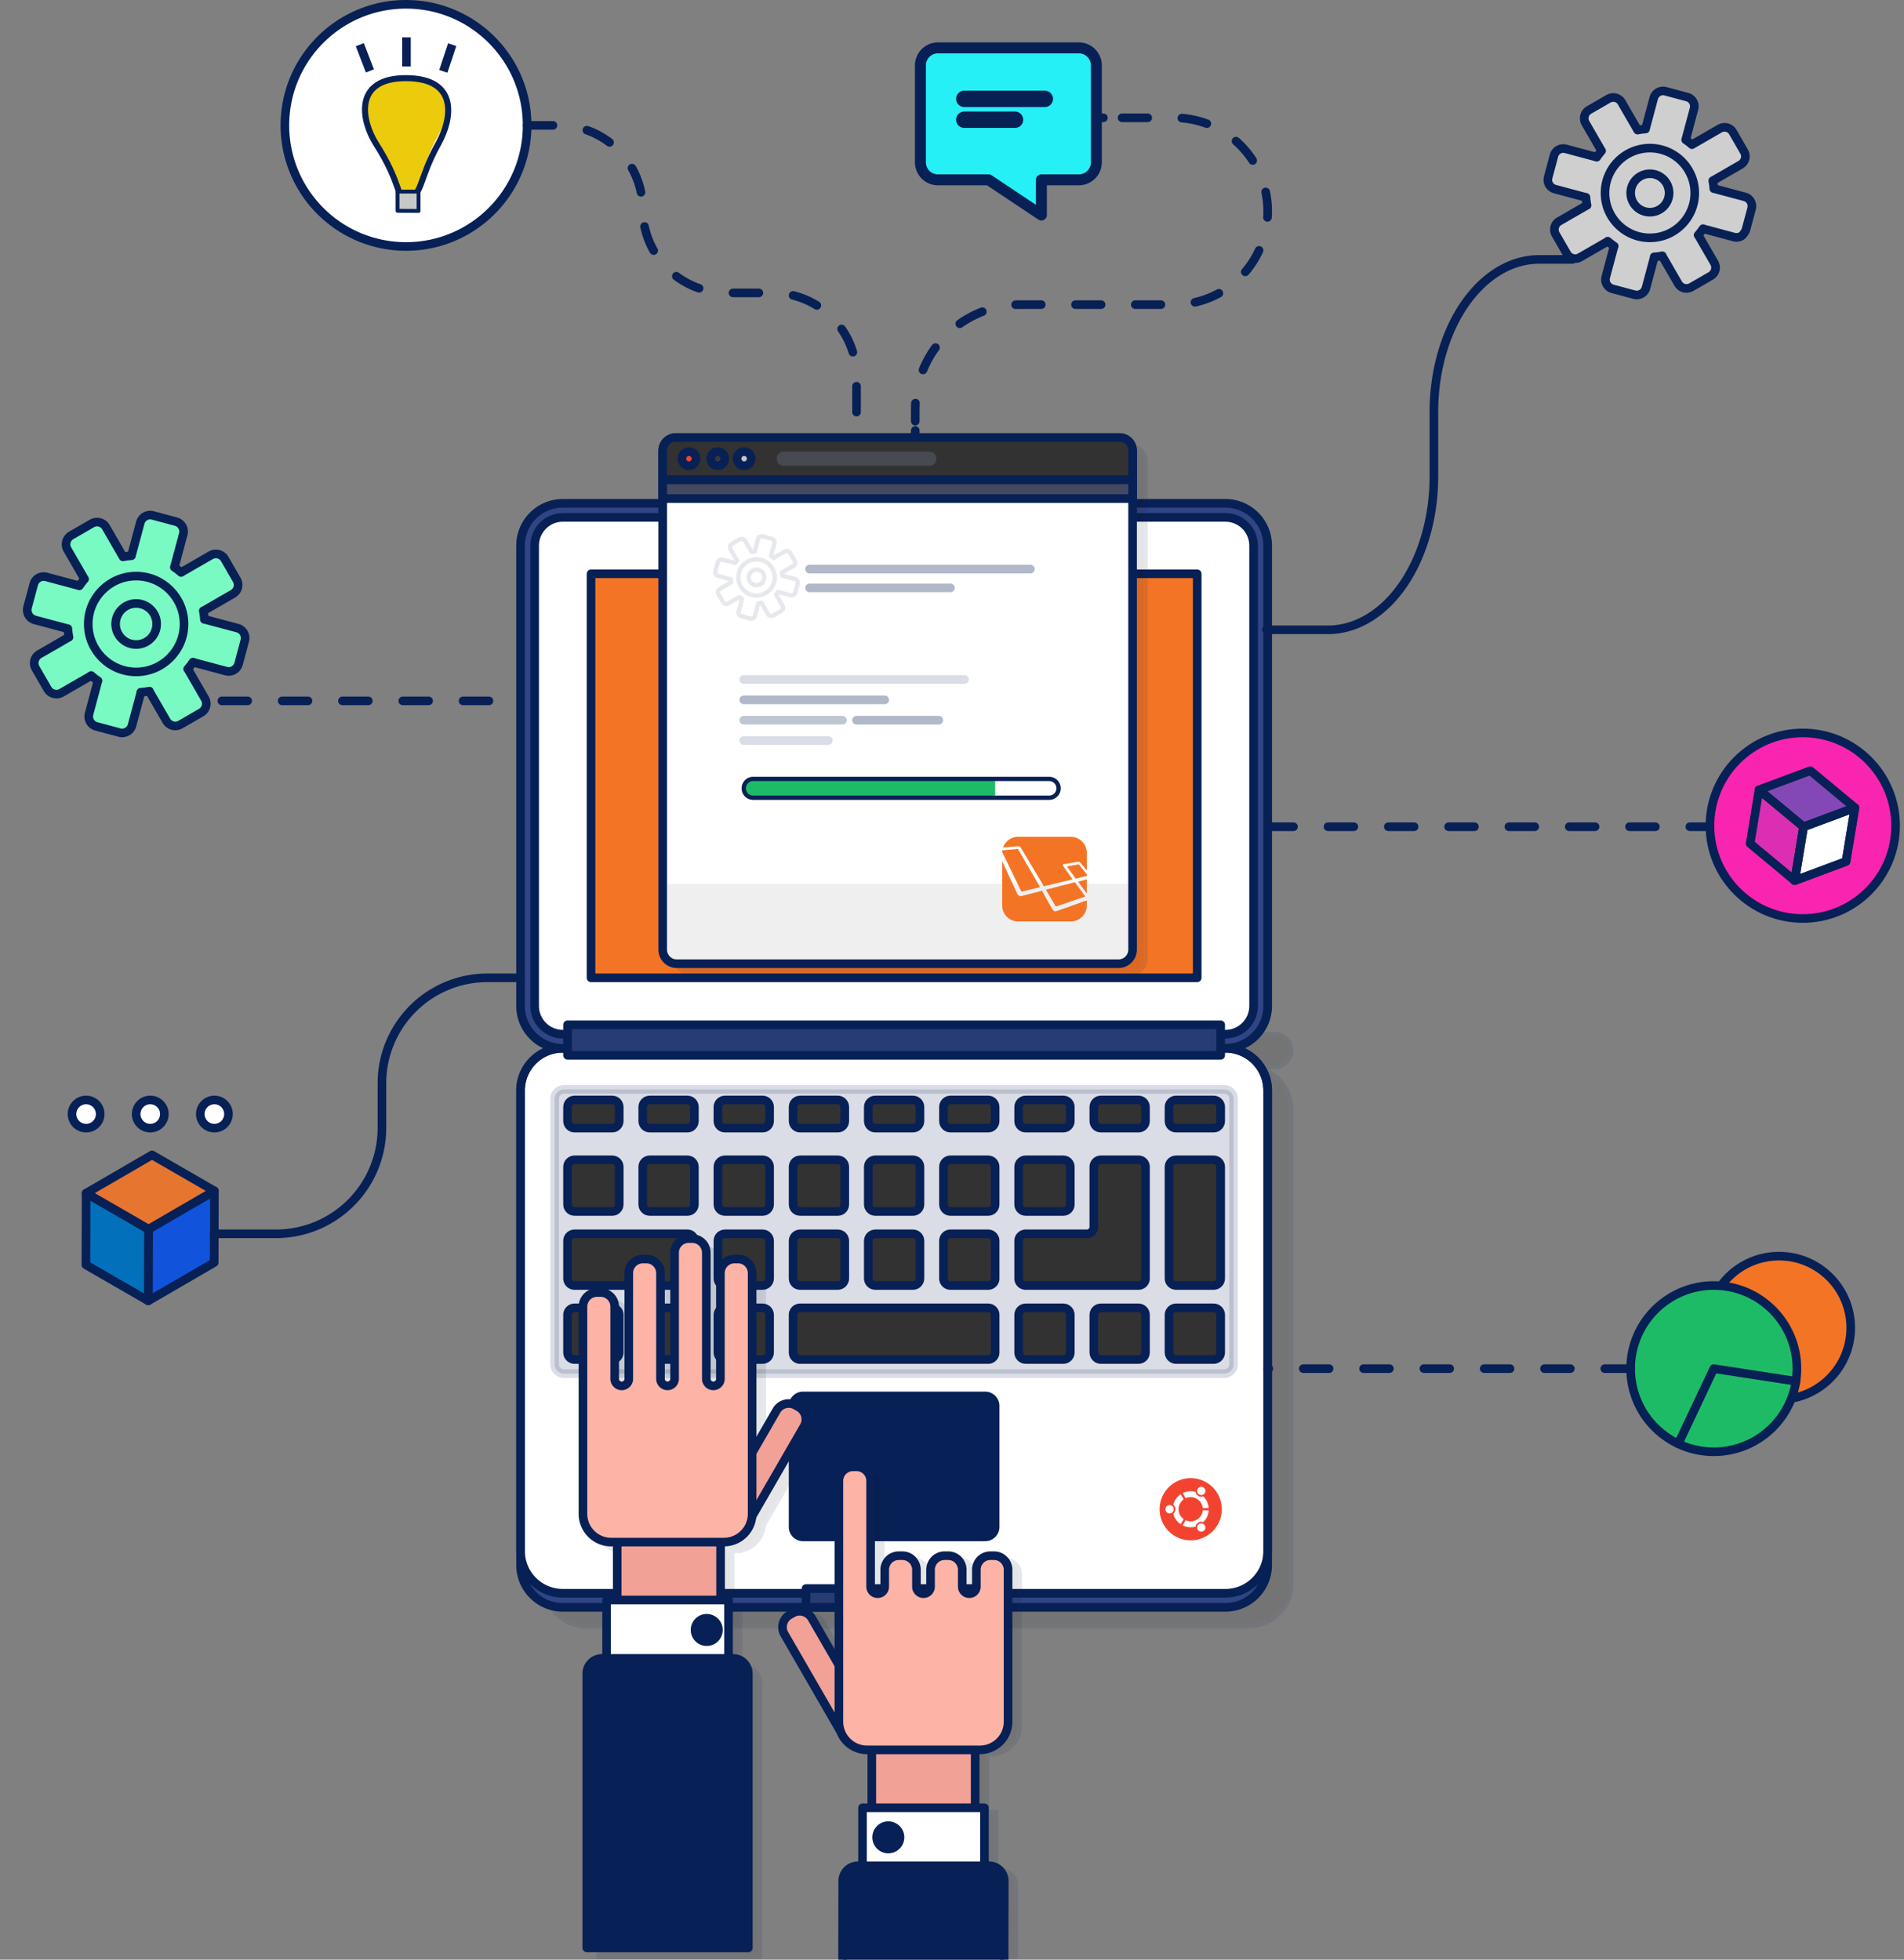 <svg xmlns="http://www.w3.org/2000/svg" xmlns:xlink="http://www.w3.org/1999/xlink" viewBox="0 0 442 455" shape-rendering="geometricPrecision" xmlns:v="https://vecta.io/nano"><rect x="0" y="0" width="442" height="455" fill="#808080" stroke="none"/><style><![CDATA[.B{fill:none}.C{stroke:#072055}.D{stroke-linejoin:round}.E{stroke-width:2}.F{fill:#fff}.G{stroke-miterlimit:10}.H{stroke-linecap:round}.I{fill:#072055}.J{opacity:.32}.K{opacity:.11}.L{fill:#161616}.M{stroke-dasharray:6,8}.N{fill:#f47425}.O{fill:#f2a197}.P{fill:#0270bb}]]></style><path d="M51.5 162.731h68.472" class="B C D E H M"/><g fill="#79fac3"><path d="M31.604 156.003a11.12 11.12 0 0 0 11.12-11.12c0-6.141-4.979-11.12-11.12-11.12s-11.12 4.979-11.12 11.12a11.12 11.12 0 0 0 11.12 11.12z" opacity=".39"/><use xlink:href="#B" opacity=".39"/><path d="M48.913 128.931l-6.879 3.971.01.018c-.502-.439-1.032-.846-1.586-1.218l.019.006 2.056-7.673a2.38 2.38 0 0 0-.238-1.808c-.316-.547-.836-.947-1.447-1.111l-5.371-1.438a2.38 2.38 0 0 0-1.808.238c-.547.316-.946.836-1.11 1.446l-2.056 7.673h.011a15.82 15.82 0 0 0-1.963.258l.009-.005-3.971-6.878c-.157-.271-.364-.509-.613-.7a2.39 2.39 0 0 0-.833-.411c-.303-.081-.618-.102-.928-.061a2.38 2.38 0 0 0-.88.299l-4.815 2.782c-.271.156-.509.364-.699.612a2.38 2.38 0 0 0-.472 1.762c.041.31.142.609.299.88l3.971 6.879.009-.005a15.81 15.81 0 0 0-1.207 1.573l.003-.011-7.672-2.056a2.38 2.38 0 0 0-1.808.238c-.547.316-.946.837-1.11 1.447l-1.439 5.37c-.164.611-.077 1.261.238 1.808s.837.947 1.447 1.111l7.672 2.055.005-.018a15.82 15.82 0 0 0 .261 1.981l-.01-.017-6.879 3.971c-.547.316-.947.837-1.11 1.447s-.078 1.26.238 1.808l2.782 4.815a2.38 2.38 0 0 0 .613.699c.248.191.531.331.834.411a2.36 2.36 0 0 0 .928.061c.31-.04.609-.142.88-.298l6.878-3.972-.015-.026c.508.444 1.045.855 1.606 1.23l-.033-.009-2.056 7.672c-.164.611-.078 1.261.238 1.808s.837.947 1.447 1.111l5.371 1.439a2.38 2.38 0 0 0 1.808-.239c.547-.316.946-.836 1.11-1.446l2.056-7.673-.04-.01c.679-.045 1.354-.134 2.021-.266l-.035.021 3.972 6.878a2.38 2.38 0 0 0 .613.699c.248.191.531.331.834.411a2.36 2.36 0 0 0 .928.061c.31-.041.609-.142.88-.299l4.815-2.781c.547-.316.947-.836 1.111-1.447s.078-1.261-.238-1.808l-3.971-6.878-.035.02a15.65 15.65 0 0 0 1.241-1.618l-.011.041 7.672 2.056a2.4 2.4 0 0 0 .928.06 2.36 2.36 0 0 0 .881-.299c.271-.156.508-.365.699-.613s.331-.531.411-.834l1.439-5.37a2.37 2.37 0 0 0 .061-.927 2.38 2.38 0 0 0-.912-1.58c-.248-.19-.532-.331-.834-.411l-7.677-2.053-.009.033a15.72 15.72 0 0 0-.262-2.005l.015.026 6.879-3.971c.547-.316.947-.836 1.11-1.447s.078-1.26-.238-1.808l-2.782-4.815c-.316-.547-.836-.945-1.446-1.109a2.38 2.38 0 0 0-1.807.237z"/></g><g class="B C D E"><path d="M31.604 156.003c6.141 0 11.12-4.979 11.12-11.12s-4.979-11.12-11.12-11.12-11.12 4.979-11.12 11.12 4.978 11.12 11.12 11.12z"/><use xlink:href="#B"/><path d="M48.918 128.931l-6.879 3.971.01.018c-.502-.439-1.032-.846-1.586-1.218l.019.006 2.056-7.673a2.38 2.38 0 0 0-.238-1.808c-.316-.547-.836-.947-1.447-1.111l-5.371-1.438a2.38 2.38 0 0 0-1.808.238c-.547.316-.946.836-1.11 1.446l-2.056 7.673h.011a15.82 15.82 0 0 0-1.964.258l.009-.005-3.971-6.878c-.157-.271-.364-.509-.613-.7a2.39 2.39 0 0 0-.833-.411c-.303-.081-.618-.102-.928-.061a2.38 2.38 0 0 0-.88.299l-4.815 2.782c-.271.156-.509.364-.699.612a2.38 2.38 0 0 0-.472 1.762c.041.31.142.609.299.88l3.971 6.879.009-.005a15.81 15.81 0 0 0-1.207 1.573l.003-.011-7.672-2.056a2.38 2.38 0 0 0-1.808.238c-.547.316-.946.837-1.11 1.447l-1.439 5.37c-.164.611-.077 1.261.238 1.808s.837.947 1.447 1.111l7.672 2.055.005-.018a15.82 15.82 0 0 0 .261 1.981l-.01-.017-6.879 3.971c-.547.316-.947.837-1.11 1.447s-.078 1.26.238 1.808l2.782 4.815a2.38 2.38 0 0 0 .613.699c.248.191.531.331.834.411a2.36 2.36 0 0 0 .928.061c.31-.04.609-.142.88-.298l6.878-3.972-.015-.026c.508.444 1.045.855 1.606 1.23l-.033-.009-2.056 7.672c-.164.611-.078 1.261.238 1.808s.837.947 1.447 1.111l5.371 1.439a2.38 2.38 0 0 0 1.808-.239c.547-.316.946-.836 1.11-1.446l2.056-7.673-.04-.01c.679-.045 1.354-.134 2.021-.266l-.035.021 3.972 6.878a2.38 2.38 0 0 0 .613.699c.248.191.531.331.834.411a2.36 2.36 0 0 0 .928.061c.31-.041.609-.142.88-.299l4.815-2.781c.547-.316.947-.836 1.111-1.447s.078-1.261-.238-1.808l-3.971-6.878-.035.02a15.65 15.65 0 0 0 1.241-1.618l-.011.041 7.672 2.056a2.4 2.4 0 0 0 .928.06 2.36 2.36 0 0 0 .881-.299c.271-.156.508-.365.699-.613s.331-.531.411-.834l1.439-5.37a2.37 2.37 0 0 0 .061-.927 2.38 2.38 0 0 0-.912-1.58c-.248-.19-.532-.331-.834-.411l-7.677-2.053-.009.033a15.72 15.72 0 0 0-.262-2.005l.015.026 6.879-3.971c.547-.316.947-.836 1.11-1.447s.078-1.26-.238-1.808l-2.782-4.815c-.316-.547-.836-.945-1.446-1.109a2.38 2.38 0 0 0-1.807.237z"/></g><use xlink:href="#C" class="F"/><use xlink:href="#C" class="B C D E"/><path d="M94.114 45.722c3.997 0 2.759-5.592 7.522-14.122 3.281-5.875 4.764-13.555-7.522-13.555s-9.94 8.324-6.131 15.842c3.015 5.951 3.796 11.835 6.131 11.835z" fill="#ecca0c"/><g class="C"><g class="D"><path d="M94.213 45.823c3.997 0 2.761-3.883 7.524-12.413 3.281-5.875 4.762-15.264-7.524-15.264s-10.285 9.974-6.915 15.264c6.035 9.475 4.58 12.413 6.915 12.413z" stroke-width="1.401" class="B"/><path d="M92.283 44.487h4.885v4.486l-4.885-.023v-4.463z" fill="#c8c8c8" stroke-width=".898"/></g><path d="M83.528 10.375l2.344 6.091m19.1-6.09l-2.055 6.192M94.358 8.68v6.763" class="B E"/></g><g style="mix-blend-mode:multiply" class="K"><use xlink:href="#D" class="L"/><use xlink:href="#D" class="B C G"/></g><g style="mix-blend-mode:multiply" class="K"><use xlink:href="#E" class="L"/><use xlink:href="#E" class="B C G"/></g><use xlink:href="#F" fill="#2f4584"/><use xlink:href="#G" class="F"/><g style="mix-blend-mode:multiply" class="K"><use xlink:href="#H" class="L"/><use xlink:href="#H" class="B C G"/></g><g class="C E"><path d="M284.193 252.94H130.932c-1.204 0-2.181.977-2.181 2.182v61.632a2.18 2.18 0 0 0 2.181 2.181h153.261c1.205 0 2.182-.977 2.182-2.181v-61.632c0-1.205-.977-2.182-2.182-2.182z" opacity=".15" stroke-miterlimit="11" class="I"/><g class="B D"><use xlink:href="#G"/><use xlink:href="#F"/></g></g><use xlink:href="#I" fill="#2f4584"/><use xlink:href="#I" class="B C D E"/><use xlink:href="#J" class="F"/><g class="C"><path d="M277.921 227.034v-93.811H137.205v93.811h140.716z" class="G N"/><g class="B D E"><use xlink:href="#J"/><path d="M277.921 227.034v-93.811H137.205v93.811h140.716z"/></g></g><use xlink:href="#K" opacity=".01" class="I"/><use xlink:href="#K" class="B C D E"/><path d="M228.561 368.841H187.11v4.363h41.451v-4.363z" fill="#263c72"/><path d="M228.561 368.841H187.11v4.363h41.451v-4.363z" class="B C D E"/><g style="mix-blend-mode:multiply" class="K"><use xlink:href="#L" class="L"/><use xlink:href="#L" class="B C G"/></g><use xlink:href="#M" class="F"/><path d="M153.84 205.217h109.082v15.271c0 .869-.345 1.701-.958 2.315s-1.447.958-2.314.958H157.112c-.868 0-1.7-.345-2.314-.958a3.27 3.27 0 0 1-.958-2.315v-15.271z" fill="#efefef"/><use xlink:href="#M" class="B C D E"/><use xlink:href="#N" fill="#323232"/><use xlink:href="#N" class="B C D E"/><path d="M262.922 111.406H153.84v4.363h109.082v-4.363z" fill="#424960"/><path d="M262.922 111.406H153.84v4.363h109.082v-4.363z" class="B C D E"/><use xlink:href="#O" fill="#f24331"/><use xlink:href="#O" class="B C D E"/><use xlink:href="#P" fill="#383838"/><use xlink:href="#P" class="B C D E"/><use xlink:href="#Q" fill="#c6c6c6"/><use xlink:href="#Q" class="B C D E"/><path d="M215.744,104.861h-33.816c-.904,0-1.636.732-1.636,1.636s.732,1.636,1.636,1.636h33.816c.904,0,1.636-.732,1.636-1.636s-.732-1.636-1.636-1.636Z" opacity=".28" fill="#8289a3"/><g class="B C D J"><path d="M175.625 138.282a4.21 4.21 0 1 0 0-8.421 4.21 4.21 0 1 0 0 8.421z" class="J"/><path d="M175.625 135.876c.996 0 1.805-.808 1.805-1.805s-.809-1.805-1.805-1.805-1.805.808-1.805 1.805.808 1.805 1.805 1.805z" class="J"/><path d="M184.532 134.436l-2.905-.779v.008c-.017-.252-.05-.503-.098-.751l.003.006 2.605-1.503a.91.91 0 0 0 .419-.549c.061-.231.028-.477-.092-.684l-1.053-1.823c-.059-.103-.138-.193-.231-.265s-.202-.125-.316-.156-.234-.038-.351-.023a.9.9 0 0 0-.334.114l-2.605 1.504v.003c-.188-.164-.387-.317-.595-.457h.004l.778-2.905c.062-.231.029-.478-.09-.685a.9.9 0 0 0-.548-.42l-2.034-.546c-.231-.062-.477-.029-.684.09a.91.91 0 0 0-.421.549l-.778 2.904h.004c-.25.017-.499.05-.744.099h.003l-1.503-2.605a.9.9 0 0 0-1.233-.33l-1.823 1.052c-.208.12-.359.317-.42.548a.9.9 0 0 0 .09.685l1.503 2.605.006-.004a6.23 6.23 0 0 0-.46.6v-.008l-2.905-.778c-.114-.031-.234-.039-.351-.023s-.231.054-.333.113-.193.138-.265.232-.125.202-.156.316l-.545 2.034a.9.9 0 0 0 .09.684c.12.207.317.359.548.421l2.905.778.003-.011c.017.255.051.508.1.759l-.006-.011-2.605 1.504c-.103.059-.193.138-.265.232a.89.89 0 0 0-.155.316c-.031.114-.039.234-.023.351a.9.9 0 0 0 .113.334l1.053 1.822c.059.103.138.193.231.265s.202.125.316.156a.93.93 0 0 0 .352.023c.117-.015.231-.054.333-.113l2.605-1.504-.008-.013c.194.169.398.326.612.469l-.015-.004-.778 2.906c-.031.114-.039.233-.023.351s.054.231.113.333.138.193.232.265.202.125.316.156l2.033.545c.232.062.478.029.685-.09s.358-.317.42-.548l.782-2.905-.015-.004a6.12 6.12 0 0 0 .764-.101l-.014.008 1.504 2.604c.119.208.317.359.547.42a.9.9 0 0 0 .685-.089l1.824-1.053c.207-.12.358-.317.42-.548s.029-.477-.09-.684l-1.504-2.605-.011.006c.168-.192.324-.395.467-.607v.011l2.904.779c.232.062.478.029.685-.09s.358-.317.42-.548l.546-2.034a.91.91 0 0 0-.09-.684c-.12-.208-.317-.359-.548-.42z" class="J"/></g><g class="F"><path d="M383.006 55.223a10.42 10.42 0 0 0 10.415-10.415c0-5.752-4.663-10.415-10.415-10.415s-10.415 4.663-10.415 10.415a10.42 10.42 0 0 0 10.415 10.415z" opacity=".49"/><path d="M383.006 49.271c2.465 0 4.464-1.998 4.464-4.464s-1.999-4.464-4.464-4.464-4.464 1.998-4.464 4.464 1.999 4.464 4.464 4.464z" opacity=".49"/></g><path d="M399.223 29.866l-6.443 3.72.01.016a14.85 14.85 0 0 0-1.485-1.14l.017.005 1.926-7.186a2.23 2.23 0 0 0-1.578-2.733l-5.031-1.348a2.22 2.22 0 0 0-.869-.057c-.29.038-.571.133-.824.28s-.476.341-.655.574-.309.498-.385.781l-1.926 7.186.011.003a14.63 14.63 0 0 0-1.841.242l.008-.005-3.72-6.442a2.23 2.23 0 0 0-3.048-.818l-4.51 2.604a2.21 2.21 0 0 0-.655.574c-.179.232-.31.498-.386.781s-.096.578-.057.869a2.24 2.24 0 0 0 .279.825l3.72 6.442.008-.005a14.81 14.81 0 0 0-1.13 1.473v-.01l-7.186-1.926a2.23 2.23 0 0 0-2.733 1.578l-1.348 5.03c-.153.572-.072 1.181.223 1.693s.784.887 1.356 1.04l7.185 1.925.005-.017c.042.622.124 1.242.245 1.854l-.01-.016-6.443 3.72a2.24 2.24 0 0 0-1.04 1.354c-.076.283-.096.579-.057.869a2.24 2.24 0 0 0 .279.825l2.604 4.51a2.23 2.23 0 0 0 1.355 1.04c.572.153 1.181.074 1.694-.222l6.442-3.72-.014-.025a14.89 14.89 0 0 0 1.504 1.152l-.031-.009-1.926 7.186c-.075.283-.095.578-.057.869s.134.57.281.824.341.477.573.655.498.309.781.385l5.031 1.348c.283.076.578.095.869.057s.571-.133.824-.28a2.23 2.23 0 0 0 1.04-1.355l1.926-7.186-.038-.01c.635-.042 1.267-.125 1.893-.249l-.033.019 3.72 6.442a2.24 2.24 0 0 0 .573.655c.233.178.498.309.781.386a2.24 2.24 0 0 0 .87.057 2.23 2.23 0 0 0 .824-.279l4.51-2.604c.254-.147.477-.341.655-.574a2.2 2.2 0 0 0 .385-.781c.077-.283.096-.578.058-.869a2.22 2.22 0 0 0-.28-.825l-3.72-6.442-.032.019a14.86 14.86 0 0 0 1.161-1.515l-.01.038 7.186 1.926c.572.153 1.181.073 1.694-.224a2.23 2.23 0 0 0 1.04-1.355l1.348-5.03a2.23 2.23 0 0 0-1.579-2.734l-7.186-1.925-.008.031c-.041-.631-.124-1.258-.246-1.878l.014.025 6.443-3.72a2.23 2.23 0 0 0 1.041-1.355c.076-.283.095-.579.057-.869a2.22 2.22 0 0 0-.28-.825l-2.597-4.508a2.23 2.23 0 0 0-.575-.656c-.233-.179-.498-.31-.782-.386a2.23 2.23 0 0 0-.87-.057c-.29.038-.571.134-.825.281z" fill="#cfcfcf"/><g class="B C D E"><path d="M405.042 45.709l-7.186-1.925-.005.018c-.042-.623-.124-1.242-.244-1.855l.009.015 6.443-3.72c.253-.147.476-.341.655-.574a2.22 2.22 0 0 0 .385-.781c.076-.283.096-.578.058-.869s-.133-.571-.28-.825l-2.602-4.512c-.296-.513-.784-.887-1.355-1.041a2.23 2.23 0 0 0-1.694.223l-6.443 3.72.005.01a14.55 14.55 0 0 0-1.472-1.131h.009l1.925-7.186a2.23 2.23 0 0 0-.223-1.694c-.296-.513-.784-.886-1.355-1.04l-5.03-1.348a2.23 2.23 0 0 0-.869-.057c-.29.038-.571.134-.824.28a2.22 2.22 0 0 0-.655.574c-.179.232-.31.498-.386.781l-1.925 7.186h.009a14.74 14.74 0 0 0-1.841.243l.01-.005-3.72-6.442a2.23 2.23 0 0 0-1.355-1.041c-.572-.153-1.181-.073-1.694.223l-4.51 2.604c-.254.146-.476.341-.655.574s-.309.498-.385.781-.096.579-.058.869a2.26 2.26 0 0 0 .28.825l3.72 6.442.015-.009c-.41.471-.791.967-1.139 1.485l.005-.018-7.186-1.926a2.23 2.23 0 0 0-1.694.223c-.512.296-.886.783-1.04 1.355l-1.347 5.03a2.23 2.23 0 0 0 1.578 2.734l7.186 1.925.007-.027a14.84 14.84 0 0 0 .249 1.878l-.016-.028-6.443 3.72a2.22 2.22 0 0 0-1.041 1.354c-.076.284-.095.579-.057.869a2.22 2.22 0 0 0 .28.825l2.604 4.51a2.23 2.23 0 0 0 3.048.818l6.443-3.72-.019-.034a14.84 14.84 0 0 0 1.514 1.162l-.037-.01-1.925 7.186c-.076.283-.095.578-.057.869a2.24 2.24 0 0 0 .279.825c.147.254.342.476.575.654a2.22 2.22 0 0 0 .781.386l5.03 1.348c.283.076.578.096.869.057s.571-.134.825-.28a2.24 2.24 0 0 0 .654-.574 2.23 2.23 0 0 0 .385-.781l1.926-7.186-.037-.01a14.83 14.83 0 0 0 1.893-.25l-.034.02 3.72 6.443a2.22 2.22 0 0 0 1.355 1.041c.283.076.579.095.869.057a2.23 2.23 0 0 0 .825-.28l4.509-2.604a2.23 2.23 0 0 0 1.041-1.355c.076-.284.095-.579.057-.869a2.22 2.22 0 0 0-.28-.825l-3.719-6.442-.028.016c.417-.476.802-.978 1.154-1.503l-.007.028 7.186 1.926c.571.153 1.181.073 1.693-.223s1.04-1.355 1.04-1.355l1.348-5.03a2.23 2.23 0 0 0-.226-1.691c-.296-.511-.783-.885-1.353-1.037z"/><path d="M383.01 55.222c5.752 0 10.415-4.663 10.415-10.415a10.42 10.42 0 0 0-10.415-10.415 10.42 10.42 0 0 0-10.415 10.415c0 5.752 4.663 10.415 10.415 10.415z"/><path d="M383.01 49.27c2.465 0 4.463-1.998 4.463-4.464s-1.998-4.464-4.463-4.464-4.464 1.998-4.464 4.464 1.999 4.464 4.464 4.464z"/></g><path d="M217.75 41.563h11.746l12.255 8.17v-8.17h8.678c1.084 0 2.122-.43 2.889-1.196s1.196-1.805 1.196-2.889V15.006a4.09 4.09 0 0 0-4.085-4.085H217.75a4.09 4.09 0 0 0-4.085 4.085v22.471a4.08 4.08 0 0 0 .311 1.564 4.07 4.07 0 0 0 .885 1.326 4.1 4.1 0 0 0 1.325.885 4.08 4.08 0 0 0 1.564.311z" fill="#25f0f5"/><g class="B C D"><path d="M217.75 41.755h11.746l12.255 8.17v-8.17h8.678c1.084 0 2.122-.43 2.889-1.196s1.196-1.805 1.196-2.889V15.199a4.09 4.09 0 0 0-4.085-4.085H217.75a4.09 4.09 0 0 0-4.085 4.085v22.471a4.08 4.08 0 0 0 .311 1.564 4.07 4.07 0 0 0 .885 1.326c.38.379.83.68 1.325.885a4.08 4.08 0 0 0 1.564.311z" stroke-width="2.539"/><path d="M223.852 22.953h18.694m-18.694 4.846h11.77" stroke-width="3.808" class="H"/></g><path d="M283.628 350.424c0 1.427-.423 2.822-1.216 4.009s-1.921 2.112-3.239 2.658-2.77.69-4.17.411-2.686-.966-3.695-1.976a7.22 7.22 0 0 1-1.975-3.695c-.278-1.399-.135-2.851.411-4.17s1.471-2.445 2.658-3.238 2.582-1.216 4.009-1.216a7.23 7.23 0 0 1 2.762.549 7.22 7.22 0 0 1 2.342 1.565c.67.67 1.201 1.466 1.564 2.341s.549 1.815.549 2.762z" fill="#f24331"/><path d="M271.504 349.459c-.191 0-.377.056-.536.162s-.282.256-.355.432-.092.369-.055.557a.96.96 0 0 0 .263.493.97.97 0 0 0 .493.265c.187.037.381.018.557-.055s.326-.196.433-.354a.97.97 0 0 0 .163-.535c0-.126-.025-.252-.073-.369a.96.96 0 0 0-.208-.313c-.09-.09-.196-.161-.313-.21s-.243-.073-.369-.073zm6.88 4.379a.96.96 0 0 0-.383.408c-.084.171-.116.363-.091.552s.105.366.23.509a.97.97 0 0 0 .475.295.96.96 0 0 0 1.014-.343.96.96 0 0 0 .197-.523c.013-.191-.031-.38-.127-.545-.128-.221-.339-.382-.585-.448s-.51-.031-.73.096v-.001zm-4.787-3.416a2.82 2.82 0 0 1 1.197-2.302l-.705-1.181a4.2 4.2 0 0 0-1.731 2.434c.156.127.282.287.368.469a1.35 1.35 0 0 1 .131.58c0 .201-.045.4-.131.581s-.212.341-.368.468a4.19 4.19 0 0 0 1.731 2.434l.705-1.18c-.37-.259-.672-.604-.88-1.004a2.82 2.82 0 0 1-.317-1.297v-.002zm2.814-2.814c.703 0 1.381.263 1.899.737s.841 1.126.904 1.826l1.374-.02c-.066-1.028-.509-1.995-1.244-2.715-.188.071-.389.099-.588.083s-.394-.077-.568-.178-.323-.237-.437-.403a1.36 1.36 0 0 1-.222-.551c-.992-.275-2.05-.175-2.973.281l.67 1.2c.371-.171.776-.26 1.185-.259v-.001zm0 5.629c-.409 0-.814-.089-1.185-.262l-.67 1.2c.923.456 1.981.556 2.973.281a1.37 1.37 0 0 1 .222-.552 1.36 1.36 0 0 1 .437-.403c.174-.1.367-.161.568-.177s.4.012.588.083c.735-.72 1.178-1.688 1.244-2.715l-1.374-.02a2.81 2.81 0 0 1-.902 1.828c-.519.475-1.197.738-1.901.738v-.001zm1.973-6.23c.165.094.354.139.544.126a.96.96 0 0 0 .523-.197c.152-.116.265-.274.326-.455s.068-.374.018-.558-.152-.349-.295-.475-.321-.206-.509-.231-.381.007-.552.091-.313.218-.408.383c-.064.109-.105.23-.122.356a.95.95 0 0 0 .025.375c.032.123.089.238.166.339a.96.96 0 0 0 .284.247v-.001z" class="F"/><path d="M34.466 285.405l15.303-8.894-.047 16.637-15.303 8.893.047-16.636z" fill="#1253dc"/><g class="C"><path d="M34.466 285.405l15.303-8.894-.047 16.637-15.303 8.893.047-16.636z" class="B D E"/><path d="M19.988 277.045l15.303-8.893 14.478 8.359-15.303 8.893-14.478-8.359z" opacity=".88" class="G N"/></g><path d="M34.466 285.404l-.047 16.637-14.478-8.359.047-16.637 14.478 8.359z" class="P"/><g class="B C D E"><path d="M19.988 277.045l15.303-8.893 14.478 8.359-15.303 8.893-14.478-8.359z"/><path d="M34.466 285.404l-.047 16.637-14.478-8.359.047-16.637 14.478 8.359z"/></g><use xlink:href="#R" opacity=".59" class="F"/><use xlink:href="#R" class="B C D E"/><use xlink:href="#R" x="-14.89" opacity=".59" class="F"/><use xlink:href="#R" x="-14.89" class="B C D E"/><use xlink:href="#R" x="-29.781" opacity=".59" class="F"/><use xlink:href="#R" x="-29.781" class="B C D E"/><use xlink:href="#S" fill="#f925b1"/><g transform="matrix(.986 .166 -.166 .986 37.627 -66.803)"><path d="M418.796,191.954l-11.638-6.763.036,12.652l11.638,6.763-.036-12.652Z" opacity=".12" class="P"/><path d="M418.796,191.954l-11.638-6.763.036,12.652l11.638,6.763-.036-12.652Z" class="B C D E"/><path d="M429.807,185.597l-11.638-6.764-11.011,6.358l11.638,6.763l11.011-6.357Z" opacity=".47" class="P"/><g class="C D E"><path d="M429.807,185.597l-11.638-6.764-11.011,6.358l11.638,6.763l11.011-6.357Z" class="B"/><path d="M418.796,191.954l.036,12.652l11.011-6.356-.036-12.653-11.011,6.357Z" class="F"/><path d="M418.796,191.954l.036,12.652l11.011-6.356-.036-12.653-11.011,6.357Z" class="B"/></g></g><use xlink:href="#S" class="B C D E"/><path d="M244.958 210.262c.153.222.247.204.366.154s6.255-2.122 6.443-2.191.127-.127.068-.221-2.105-2.872-2.207-3.034-.154-.128-.316-.077l-6.504 1.692 2.15 3.676v.001zm7.329-2.83v-3.252l-2.023.539 2.023 2.713zm-2.029-6.717l-2.455.442c-.134.018-.091.096-.036.174l1.953 2.68 2.534-.625.035-.008v-.355l-1.72-2.189c-.122-.169-.209-.142-.309-.119h-.002zm-13.966-4.21c.48-.021.524.088.735.401l5.306 8.87 6.67-1.598-2.209-3.13c-.182-.255.004-.374.3-.424l3.068-.51c.218-.032.392-.109.747.319l1.378 1.706v-4.148a3.69 3.69 0 0 0-3.682-3.682h-12.272c-.484-.007-.965.085-1.412.271s-.852.461-1.189.809c-.396.388-.699.862-.883 1.385l3.443-.269zm9.267 14.95c-.563.171-.815.256-1.181-.256-.273-.382-1.758-3.054-2.486-4.374l-4.624 1.194a.9.9 0 0 1-1.129-.517l-3.487-7.544v10.303c.001.976.39 1.912 1.08 2.602a3.69 3.69 0 0 0 2.601 1.08h12.272a3.69 3.69 0 0 0 3.681-3.682v-1.21l-6.727 2.404zm-8.271-4.469l4.015-.957c.08-.016.131-.062.045-.211l-4.98-8.596c-.045-.078-.032-.104-.155-.098l-3.52.307c-.019.136-.031.272-.036.409l4.408 9.1c.021.063.023.092.223.046z" class="N"/><g class="B C D E H"><path d="M187.928 132.132h51.269m-51.269 4.363h32.725" class="J"/><path d="M172.656,157.766h51.269" opacity=".15"/><path d="M172.656 162.493h32.725m-6.545 4.727h19.089" class="J"/><path d="M172.656,167.22h22.908" opacity=".26"/><path d="M172.656,171.947h19.635" opacity=".15"/></g><path d="M175.391 180.855c-.732 0-1.432.23-1.951.639s-.808.964-.808 1.543.291 1.134.808 1.543 1.219.638 1.951.638h55.625v-4.363h-55.625z" fill="#1ebb66"/><path d="M243.56 180.855h-68.722c-1.205 0-2.182.977-2.182 2.182s.977 2.181 2.182 2.181h68.722a2.18 2.18 0 1 0 0-4.363z" class="B C D"/><path d="M282.148 237.942h-149.17a1.23 1.23 0 0 0-1.228 1.227v4.636a1.23 1.23 0 0 0 1.228 1.227h149.17c.678 0 1.227-.549 1.227-1.227v-4.636a1.23 1.23 0 0 0-1.227-1.227z" fill="#263c72"/><path d="M283.375 237.942H131.75v7.09h151.625v-7.09z" class="B C D E"/><g fill="#323232"><use xlink:href="#T"/><use xlink:href="#U"/><use xlink:href="#U" x="-17.453"/><use xlink:href="#V"/><use xlink:href="#W"/><use xlink:href="#W" x="-17.453"/><use xlink:href="#T" x="-104.719"/><use xlink:href="#U" x="-104.719"/><use xlink:href="#X"/><use xlink:href="#Y"/><use xlink:href="#Z"/><use xlink:href="#a"/><use xlink:href="#a" x="-17.453"/><use xlink:href="#b"/><use xlink:href="#Y" x="-87.266"/><use xlink:href="#c"/><use xlink:href="#d"/><use xlink:href="#e"/><use xlink:href="#f"/><use xlink:href="#g"/><use xlink:href="#g" x="-17.453"/><use xlink:href="#h"/><use xlink:href="#i"/><use xlink:href="#j"/><use xlink:href="#k"/><use xlink:href="#k" x="-17.453"/><use xlink:href="#l"/><use xlink:href="#j" x="-104.719"/><use xlink:href="#k" x="-104.719"/><use xlink:href="#m"/></g><g class="B C D E"><use xlink:href="#T"/><use xlink:href="#U"/><use xlink:href="#U" x="-17.453"/><use xlink:href="#V"/><use xlink:href="#W"/><use xlink:href="#W" x="-17.453"/><use xlink:href="#T" x="-104.719"/><use xlink:href="#U" x="-104.719"/><use xlink:href="#X"/><use xlink:href="#Y"/><use xlink:href="#Z"/><use xlink:href="#a"/><use xlink:href="#a" x="-17.453"/><use xlink:href="#b"/><use xlink:href="#Y" x="-87.266"/><use xlink:href="#c"/><use xlink:href="#d"/><use xlink:href="#e"/><use xlink:href="#f"/><use xlink:href="#g"/><use xlink:href="#g" x="-17.453"/><use xlink:href="#h"/><use xlink:href="#i"/><use xlink:href="#j"/><use xlink:href="#k"/><use xlink:href="#k" x="-17.453"/><use xlink:href="#l"/><use xlink:href="#j" x="-104.719"/><use xlink:href="#k" x="-104.719"/><use xlink:href="#m"/></g><path d="M167.281,354.587h-23.998v21.817h23.998v-21.817Z" class="O"/><path d="M167.281,354.587h-23.998v21.817h23.998v-21.817Z" class="B C D E"/><path d="M169.118,371.495h-28.306v13.915h28.306v-13.915Z" class="F"/><path d="M169.118,371.495h-28.306v13.915h28.306v-13.915Z" class="B C D E"/><use xlink:href="#n" class="I"/><use xlink:href="#n" class="B C D E"/><use xlink:href="#o" opacity=".2" class="I"/><use xlink:href="#o" class="B C D E"/><use xlink:href="#p" class="O"/><use xlink:href="#p" class="B C D E"/><use xlink:href="#q" fill="#fdb3a6"/><g class="B C D E"><use xlink:href="#q"/><g class="H"><path d="M254.514,27.354h1.636"/><path d="M260.48 27.354h12.115c5.752 0 11.269 2.285 15.336 6.352s6.352 9.584 6.352 15.335c0 2.848-.561 5.668-1.651 8.3a21.67 21.67 0 0 1-4.701 7.036c-2.014 2.014-4.405 3.612-7.036 4.701a21.69 21.69 0 0 1-8.3 1.651h-35.759c-3.199 0-6.368.63-9.324 1.854a24.36 24.36 0 0 0-7.904 5.281 24.35 24.35 0 0 0-5.282 7.905c-1.225 2.956-1.855 6.124-1.855 9.324v2.694" stroke-dasharray="5.95,7.94"/><path d="M212.471 99.953v1.636M49.741 286.477h14.317a24.61 24.61 0 0 0 24.606-24.605v-10.36a24.48 24.48 0 0 1 24.478-24.479h7.701M294 146.232h14.297c6.516 0 12.766-3.75 17.373-10.426s7.197-15.73 7.197-25.171V95.648c0-9.392 2.575-18.4 7.159-25.042s10.802-10.372 17.284-10.373H365"/><path d="M122.365 29.115h7.394c5.157.001 10.103 2.049 13.749 5.696s5.696 8.593 5.696 13.75a19.45 19.45 0 0 0 1.48 7.442c.977 2.359 2.41 4.503 4.215 6.309a19.46 19.46 0 0 0 6.309 4.215c2.359.977 4.888 1.48 7.441 1.48h10.742a19.45 19.45 0 0 1 13.75 5.696c3.647 3.647 5.695 8.593 5.695 13.75v14.138" class="M"/></g></g><path d="M412.996 324.94c9.19 0 16.64-7.45 16.64-16.64s-7.45-16.641-16.64-16.641-16.641 7.45-16.641 16.641 7.45 16.64 16.641 16.64z" class="C D E N"/><path d="M294.283,191.954h102.674" class="B C D E H M"/><path d="M396.596 337.038c10.638.688 19.819-7.378 20.507-18.015s-7.377-19.818-18.015-20.506-19.818 7.377-20.506 18.014 7.377 19.819 18.014 20.507z" fill="#1ebb66"/><g class="B C D E"><path d="M397.842 337.078c10.66 0 19.301-8.642 19.301-19.301s-8.641-19.3-19.301-19.3-19.3 8.641-19.3 19.3 8.641 19.301 19.3 19.301z"/><g class="H"><path d="M378.542,317.777h-84.259" class="M"/><path d="M389.597,335.231l8.245-17.454l19.08,2.928"/></g></g><g style="mix-blend-mode:multiply" class="K"><use xlink:href="#r" class="L"/><use xlink:href="#r" class="B C G"/></g><path d="M226.38,402.737h-23.998v21.817h23.998v-21.817Z" class="O"/><path d="M226.38 402.833h-23.998v21.817h23.998v-21.817z" class="B C D E"/><use xlink:href="#s" class="O"/><use xlink:href="#s" y="0.096" class="B C D E"/><use xlink:href="#t" fill="#fdb3a6"/><path d="M228.534,419.646h-28.305v13.915h28.305v-13.915Z" class="F"/><path d="M199.169 432.598h30.425c.938 0 1.839.877 2.502 2.443s1.036 3.686 1.036 5.9v38.916h-37.501v-38.919c0-2.212.373-4.334 1.036-5.897s1.564-2.443 2.502-2.443z" class="I"/><use xlink:href="#u" class="B C D E"/><use xlink:href="#u" opacity=".2" class="I"/><g class="B C D E"><use xlink:href="#t" x="0.417" y="0.096"/><path d="M228.534 419.742h-28.305v13.915h28.305v-13.915z"/><path d="M199.169 433.208h30.425c.938 0 1.839.372 2.502 1.036s1.036 1.563 1.036 2.502l-.075 43.111h-37.501l.075-43.112a3.54 3.54 0 0 1 3.538-3.537z"/></g><defs ><path id="B" d="M31.604 149.649c2.632 0 4.766-2.134 4.766-4.766s-2.134-4.766-4.766-4.766-4.766 2.134-4.766 4.766 2.134 4.766 4.766 4.766z"/><path id="C" d="M94.25 57.23c15.527 0 28.115-12.588 28.115-28.115S109.777 1 94.25 1 66.135 13.587 66.135 29.115A28.12 28.12 0 0 0 94.25 57.23z"/><path id="D" d="M289.92 247.759H136.114a9.82 9.82 0 0 0-9.818 9.817v110.173a9.82 9.82 0 0 0 9.818 9.818H289.92a9.82 9.82 0 0 0 9.817-9.818V257.576a9.82 9.82 0 0 0-9.817-9.817z"/><path id="E" d="M295.92 240.124H130.114a3.82 3.82 0 0 0-3.818 3.817 3.82 3.82 0 0 0 3.818 3.818H295.92a3.82 3.82 0 0 0 3.817-3.818 3.82 3.82 0 0 0-3.817-3.817z"/><path id="F" d="M284.466 243.396H130.659a9.82 9.82 0 0 0-9.817 9.817v110.174a9.82 9.82 0 0 0 9.817 9.817h153.807a9.82 9.82 0 0 0 9.817-9.817V253.213a9.82 9.82 0 0 0-9.817-9.817z"/><path id="G" d="M284.466 243.396H130.659a9.82 9.82 0 0 0-9.817 9.817v106.901a9.82 9.82 0 0 0 9.817 9.818h153.807a9.82 9.82 0 0 0 9.817-9.818V253.213a9.82 9.82 0 0 0-9.817-9.817z"/><path id="H" d="M170.782 360.115a6.55 6.55 0 0 0 6.517-5.962l12.065-20.897a3.28 3.28 0 0 0 .41-1.21c.056-.426.028-.86-.083-1.275a3.28 3.28 0 0 0-.566-1.146c-.262-.341-.589-.627-.961-.842l-.709-.409a3.28 3.28 0 0 0-1.21-.41c-.427-.057-.86-.028-1.275.083s-.805.304-1.146.566-.627.589-.842.961l-5.658 9.802v-41.709a3.27 3.27 0 0 0-3.273-3.272h-.818a3.27 3.27 0 0 0-3.272 3.272v24.544c0 .434-.173.85-.48 1.156a1.63 1.63 0 0 1-2.313 0 1.63 1.63 0 0 1-.48-1.156v-29.286c0-.867-.345-1.7-.958-2.314s-1.447-.958-2.314-.958h-.818a3.28 3.28 0 0 0-2.315.958c-.613.614-.958 1.447-.958 2.314v29.286c0 .434-.172.85-.479 1.157s-.723.479-1.157.479-.851-.172-1.157-.479-.479-.723-.479-1.157v-24.543c0-.868-.345-1.701-.959-2.315s-1.446-.958-2.314-.958h-.818c-.868 0-1.7.345-2.314.958s-.959 1.447-.959 2.315v24.543c0 .434-.172.85-.479 1.157s-.723.479-1.157.479-.85-.172-1.157-.479-.479-.723-.479-1.157V305.44c0-.868-.345-1.701-.958-2.314s-1.447-.959-2.314-.959h-.819c-.867 0-1.7.345-2.314.959s-.958 1.446-.958 2.314v48.13a6.54 6.54 0 0 0 1.917 4.627c1.227 1.228 2.892 1.918 4.628 1.918h1.407v13.446h-2.47v13.561h-1.06a3.54 3.54 0 0 0-3.538 3.538v63.682h37.502V390.66c0-.938-.373-1.838-1.037-2.501s-1.563-1.037-2.502-1.037h-1.059v-13.561h-1.838v-13.446h.778z"/><path id="I" d="M284.466 116.86H130.659a9.82 9.82 0 0 0-9.817 9.818v106.901a9.82 9.82 0 0 0 9.817 9.817h153.807a9.82 9.82 0 0 0 9.817-9.817V126.678a9.82 9.82 0 0 0-9.817-9.818z"/><path id="J" d="M291.011 233.579V126.678c0-3.615-2.93-6.545-6.545-6.545H130.66c-3.614 0-6.545 2.93-6.545 6.545v106.901c0 3.615 2.931 6.544 6.545 6.544h153.806c3.615 0 6.545-2.929 6.545-6.544z"/><path id="K" d="M228.698 324.117h-42.27a2.32 2.32 0 0 0-2.318 2.318v28.089a2.32 2.32 0 0 0 2.318 2.318h42.27a2.32 2.32 0 0 0 2.318-2.318v-28.089a2.32 2.32 0 0 0-2.318-2.318z"/><path id="L" d="M262.649 103.77H160.112c-1.808 0-3.273 1.466-3.273 3.272V222.67c0 1.807 1.465 3.272 3.273 3.272h102.537c1.808 0 3.273-1.465 3.273-3.272V107.042c0-1.806-1.465-3.272-3.273-3.272z"/><path id="M" d="M259.65 101.589H157.112c-1.807 0-3.272 1.465-3.272 3.272v115.628c0 1.807 1.465 3.272 3.272 3.272H259.65c1.807 0 3.272-1.465 3.272-3.272V104.861c0-1.807-1.465-3.272-3.272-3.272z"/><path id="N" d="M156.8,101.589h103.162c.389,0,.774.077,1.133.226.359.148.685.366.96.641s.493.602.642.961.225.744.225,1.132v6.858h-109.082v-6.858c0-.388.076-.773.225-1.132.148-.359.366-.686.641-.961s.601-.493.961-.641c.359-.149.744-.226,1.133-.226Z"/><path id="O" d="M159.93,108.133c.904,0,1.636-.732,1.636-1.636s-.732-1.636-1.636-1.636-1.636.732-1.636,1.636.732,1.636,1.636,1.636Z"/><path id="P" d="M166.621 108.133c.904 0 1.637-.732 1.637-1.636s-.733-1.636-1.637-1.636-1.636.732-1.636 1.636.733 1.636 1.636 1.636z"/><path id="Q" d="M172.745 108.133c.903 0 1.636-.732 1.636-1.636s-.733-1.636-1.636-1.636-1.637.732-1.637 1.636.733 1.636 1.637 1.636z"/><path id="R" d="M49.769 261.94c1.807 0 3.272-1.465 3.272-3.273s-1.465-3.272-3.272-3.272-3.273 1.466-3.273 3.272 1.465 3.273 3.273 3.273z"/><path id="S" d="M418.501 213.263c11.898 0 21.544-9.645 21.544-21.543s-9.646-21.544-21.544-21.544-21.544 9.645-21.544 21.544 9.646 21.543 21.544 21.543z"/><path id="T" d="M281.739,255.395h-8.727c-.904,0-1.636.733-1.636,1.636v3.273c0,.903.732,1.636,1.636,1.636h8.727c.904,0,1.636-.733,1.636-1.636v-3.273c0-.903-.732-1.636-1.636-1.636Z"/><path id="U" d="M264.286,255.395h-8.727c-.904,0-1.636.733-1.636,1.636v3.273c0,.903.732,1.636,1.636,1.636h8.727c.903,0,1.636-.733,1.636-1.636v-3.273c0-.903-.733-1.636-1.636-1.636Z"/><path id="V" d="M229.379,255.395h-8.726c-.904,0-1.637.733-1.637,1.636v3.273c0,.903.733,1.636,1.637,1.636h8.726c.904,0,1.636-.733,1.636-1.636v-3.273c0-.903-.732-1.636-1.636-1.636Z"/><path id="W" d="M211.926,255.395h-8.727c-.903,0-1.636.733-1.636,1.636v3.273c0,.903.733,1.636,1.636,1.636h8.727c.904,0,1.636-.733,1.636-1.636v-3.273c0-.903-.732-1.636-1.636-1.636Z"/><path id="X" d="M142.113,255.395h-8.726c-.904,0-1.637.733-1.637,1.636v3.273c0,.903.733,1.636,1.637,1.636h8.726c.904,0,1.637-.733,1.637-1.636v-3.273c0-.903-.733-1.636-1.637-1.636Z"/><path id="Y" d="M246.833,269.29h-8.727c-.904,0-1.636.733-1.636,1.636v8.727c0,.904.732,1.636,1.636,1.636h8.727c.903,0,1.636-.732,1.636-1.636v-8.727c0-.903-.733-1.636-1.636-1.636Z"/><path id="Z" d="M229.379,269.29h-8.726c-.904,0-1.637.733-1.637,1.636v8.727c0,.904.733,1.636,1.637,1.636h8.726c.904,0,1.636-.732,1.636-1.636v-8.727c0-.903-.732-1.636-1.636-1.636Z"/><path id="a" d="M211.926,269.29h-8.727c-.903,0-1.636.733-1.636,1.636v8.727c0,.904.733,1.636,1.636,1.636h8.727c.904,0,1.636-.732,1.636-1.636v-8.727c0-.903-.732-1.636-1.636-1.636Z"/><path id="b" d="M177.02,269.29h-8.727c-.904,0-1.636.733-1.636,1.636v8.727c0,.904.732,1.636,1.636,1.636h8.727c.904,0,1.636-.732,1.636-1.636v-8.727c0-.903-.732-1.636-1.636-1.636Z"/><path id="c" d="M142.113,269.29h-8.726c-.904,0-1.637.733-1.637,1.636v8.727c0,.904.733,1.636,1.637,1.636h8.726c.904,0,1.637-.732,1.637-1.636v-8.727c0-.903-.733-1.636-1.637-1.636Z"/><path id="d" d="M281.739,269.29h-8.727c-.904,0-1.636.733-1.636,1.636v25.914c0,.904.732,1.636,1.636,1.636h8.727c.904,0,1.636-.732,1.636-1.636v-25.914c0-.903-.732-1.636-1.636-1.636Z"/><path id="e" d="M264.286 269.29h-8.727c-.434 0-.85.172-1.157.479s-.479.723-.479 1.157v13.915a1.63 1.63 0 0 1-1.636 1.636h-14.181c-.434 0-.85.172-1.157.479s-.479.723-.479 1.157v8.727c0 .434.172.85.479 1.157s.723.479 1.157.479h26.18c.434 0 .85-.172 1.157-.479s.479-.723.479-1.157v-25.914c0-.434-.172-.85-.479-1.157s-.723-.479-1.157-.479z"/><path id="f" d="M229.379 286.478h-8.726c-.904 0-1.637.732-1.637 1.636v8.726a1.64 1.64 0 0 0 1.637 1.637h8.726c.904 0 1.636-.733 1.636-1.637v-8.726c0-.904-.732-1.636-1.636-1.636z"/><path id="g" d="M211.926,286.478h-8.727c-.903,0-1.636.732-1.636,1.636v8.726c0,.904.733,1.637,1.636,1.637h8.727c.904,0,1.636-.733,1.636-1.637v-8.726c0-.904-.732-1.636-1.636-1.636Z"/><path id="h" d="M177.02,286.478h-8.727c-.904,0-1.636.732-1.636,1.636v8.726c0,.904.732,1.637,1.636,1.637h8.727c.904,0,1.636-.733,1.636-1.637v-8.726c0-.904-.732-1.636-1.636-1.636Z"/><path id="i" d="M159.567 286.478h-26.18c-.904 0-1.637.732-1.637 1.636v8.726a1.64 1.64 0 0 0 1.637 1.637h26.18c.903 0 1.636-.733 1.636-1.637v-8.726c0-.904-.733-1.636-1.636-1.636z"/><path id="j" d="M281.739 303.664h-8.727c-.904 0-1.636.732-1.636 1.636v8.726c0 .904.732 1.637 1.636 1.637h8.727c.904 0 1.636-.733 1.636-1.637V305.3c0-.904-.732-1.636-1.636-1.636z"/><path id="k" d="M264.286 303.664h-8.727c-.904 0-1.636.732-1.636 1.636v8.726c0 .904.732 1.637 1.636 1.637h8.727c.903 0 1.636-.733 1.636-1.637V305.3c0-.904-.733-1.636-1.636-1.636z"/><path id="l" d="M229.379 303.664h-43.633c-.903 0-1.636.732-1.636 1.636v8.726c0 .904.733 1.637 1.636 1.637h43.633a1.64 1.64 0 0 0 1.637-1.637V305.3c0-.904-.733-1.636-1.637-1.636z"/><path id="m" d="M142.113 303.664h-8.726c-.904 0-1.637.732-1.637 1.636v8.726a1.64 1.64 0 0 0 1.637 1.637h8.726a1.64 1.64 0 0 0 1.637-1.637V305.3c0-.904-.733-1.636-1.637-1.636z"/><path id="n" d="M139.752 385.057h30.426a3.54 3.54 0 0 1 3.538 3.538v63.681h-37.502v-63.681c0-.939.373-1.838 1.037-2.502a3.54 3.54 0 0 1 2.501-1.036z"/><path id="o" d="M164.063 381.165a2.71 2.71 0 1 0 0-5.424c-1.499 0-2.713 1.214-2.713 2.712s1.214 2.712 2.713 2.712z"/><path id="p" d="M184.731 326.311l.708.409c.752.433 1.3 1.148 1.524 1.987s.107 1.731-.326 2.483l-13.908 24.089-6.377-3.681 13.908-24.09c.434-.751 1.149-1.3 1.987-1.525s1.731-.107 2.484.328z"/><path id="q" d="M171.328 292.329h-.818c-.868 0-1.7.345-2.314.958s-.958 1.447-.958 2.315v24.543c0 .434-.173.85-.48 1.157a1.63 1.63 0 0 1-2.313 0c-.307-.307-.48-.723-.48-1.157v-29.289c0-.867-.345-1.7-.958-2.314s-1.447-.958-2.314-.958h-.818a3.28 3.28 0 0 0-2.315.958c-.613.614-.958 1.447-.958 2.314v29.289c0 .434-.172.85-.479 1.157s-.723.479-1.157.479-.85-.172-1.157-.479-.479-.723-.479-1.157v-24.543c0-.868-.345-1.701-.959-2.315s-1.446-.958-2.314-.958h-.818c-.868 0-1.7.345-2.314.958s-.958 1.447-.958 2.315v24.543c0 .434-.173.85-.48 1.157a1.63 1.63 0 0 1-2.313 0 1.63 1.63 0 0 1-.48-1.157v-16.771a3.28 3.28 0 0 0-.958-2.315c-.614-.613-1.447-.958-2.314-.958h-.818a3.28 3.28 0 0 0-3.273 3.273v48.13a6.54 6.54 0 0 0 1.917 4.627c1.227 1.228 2.892 1.918 4.628 1.918h26.18c1.736 0 3.4-.69 4.628-1.918s1.917-2.892 1.917-4.627v-55.902a3.27 3.27 0 0 0-.25-1.253 3.26 3.26 0 0 0-.709-1.061c-.303-.304-.664-.546-1.061-.71s-.823-.249-1.253-.249z"/><path id="r" d="M233.47 362.202h-.818a3.27 3.27 0 0 0-3.273 3.273v3.911a1.64 1.64 0 0 1-1.636 1.637 1.64 1.64 0 0 1-1.636-1.637v-3.911a3.27 3.27 0 0 0-3.273-3.273h-.818a3.27 3.27 0 0 0-3.272 3.273v3.911a1.64 1.64 0 0 1-.48 1.158c-.306.306-.722.479-1.157.479s-.85-.173-1.156-.479a1.64 1.64 0 0 1-.48-1.158v-3.911a3.27 3.27 0 0 0-3.272-3.273h-.818c-.868 0-1.701.345-2.315.959s-.958 1.446-.958 2.314v3.911a1.64 1.64 0 0 1-1.636 1.637 1.64 1.64 0 0 1-1.636-1.637v-24.543a3.27 3.27 0 0 0-3.273-3.273h-.818a3.27 3.27 0 0 0-3.272 3.273v42.778l-6.277-10.872c-.215-.372-.501-.699-.842-.961s-.73-.454-1.145-.565a3.27 3.27 0 0 0-2.485.327l-.709.409c-.373.214-.7.5-.962.842s-.454.73-.566 1.145-.139.849-.083 1.275a3.25 3.25 0 0 0 .411 1.21l13.114 22.714c.481 1.221 1.318 2.27 2.404 3.009s2.367 1.135 3.68 1.136h1.091v13.446h-2.154v13.562h-1.054a3.54 3.54 0 0 0-2.501 1.036c-.664.664-1.037 1.563-1.037 2.502v16.505h37.501v-16.505c0-.939-.372-1.838-1.036-2.502a3.54 3.54 0 0 0-2.501-1.036h-1.06v-13.562h-2.155V407.29h1.09c1.736 0 3.401-.69 4.628-1.917s1.917-2.892 1.917-4.628v-35.27a3.27 3.27 0 0 0-3.272-3.273z"/><path id="s" d="M202.378 399.747l-6.377 3.682-13.908-24.089a3.27 3.27 0 0 1 1.197-4.47l.709-.409a3.27 3.27 0 0 1 2.483-.328c.839.225 1.553.774 1.987 1.525l13.909 24.089z"/><path id="t" d="M197.601 340.479h.818a3.27 3.27 0 0 1 3.273 3.273v24.544c0 .434.172.85.479 1.157a1.64 1.64 0 0 0 2.314 0c.307-.307.479-.723.479-1.157v-3.912c0-.868.345-1.7.958-2.314s1.447-.959 2.315-.959h.818c.867 0 1.7.345 2.314.959s.958 1.446.958 2.314v3.912c0 .434.173.85.48 1.157s.722.479 1.156.479.851-.173 1.157-.479.48-.723.48-1.157v-3.912a3.27 3.27 0 0 1 3.272-3.273h.818a3.27 3.27 0 0 1 3.273 3.273v3.912c0 .434.172.85.479 1.157a1.64 1.64 0 0 0 2.314 0c.307-.307.479-.723.479-1.157v-3.912a3.27 3.27 0 0 1 3.273-3.273h.818a3.27 3.27 0 0 1 3.272 3.273v35.27a6.54 6.54 0 0 1-6.545 6.545h-26.179a6.54 6.54 0 0 1-6.545-6.545v-55.902a3.28 3.28 0 0 1 .248-1.252c.165-.397.406-.758.71-1.062a3.28 3.28 0 0 1 2.314-.959z"/><path id="u" d="M206.215 429.315a2.71 2.71 0 1 0 0-5.424c-1.498 0-2.713 1.214-2.713 2.712s1.215 2.712 2.713 2.712z"/></defs></svg>